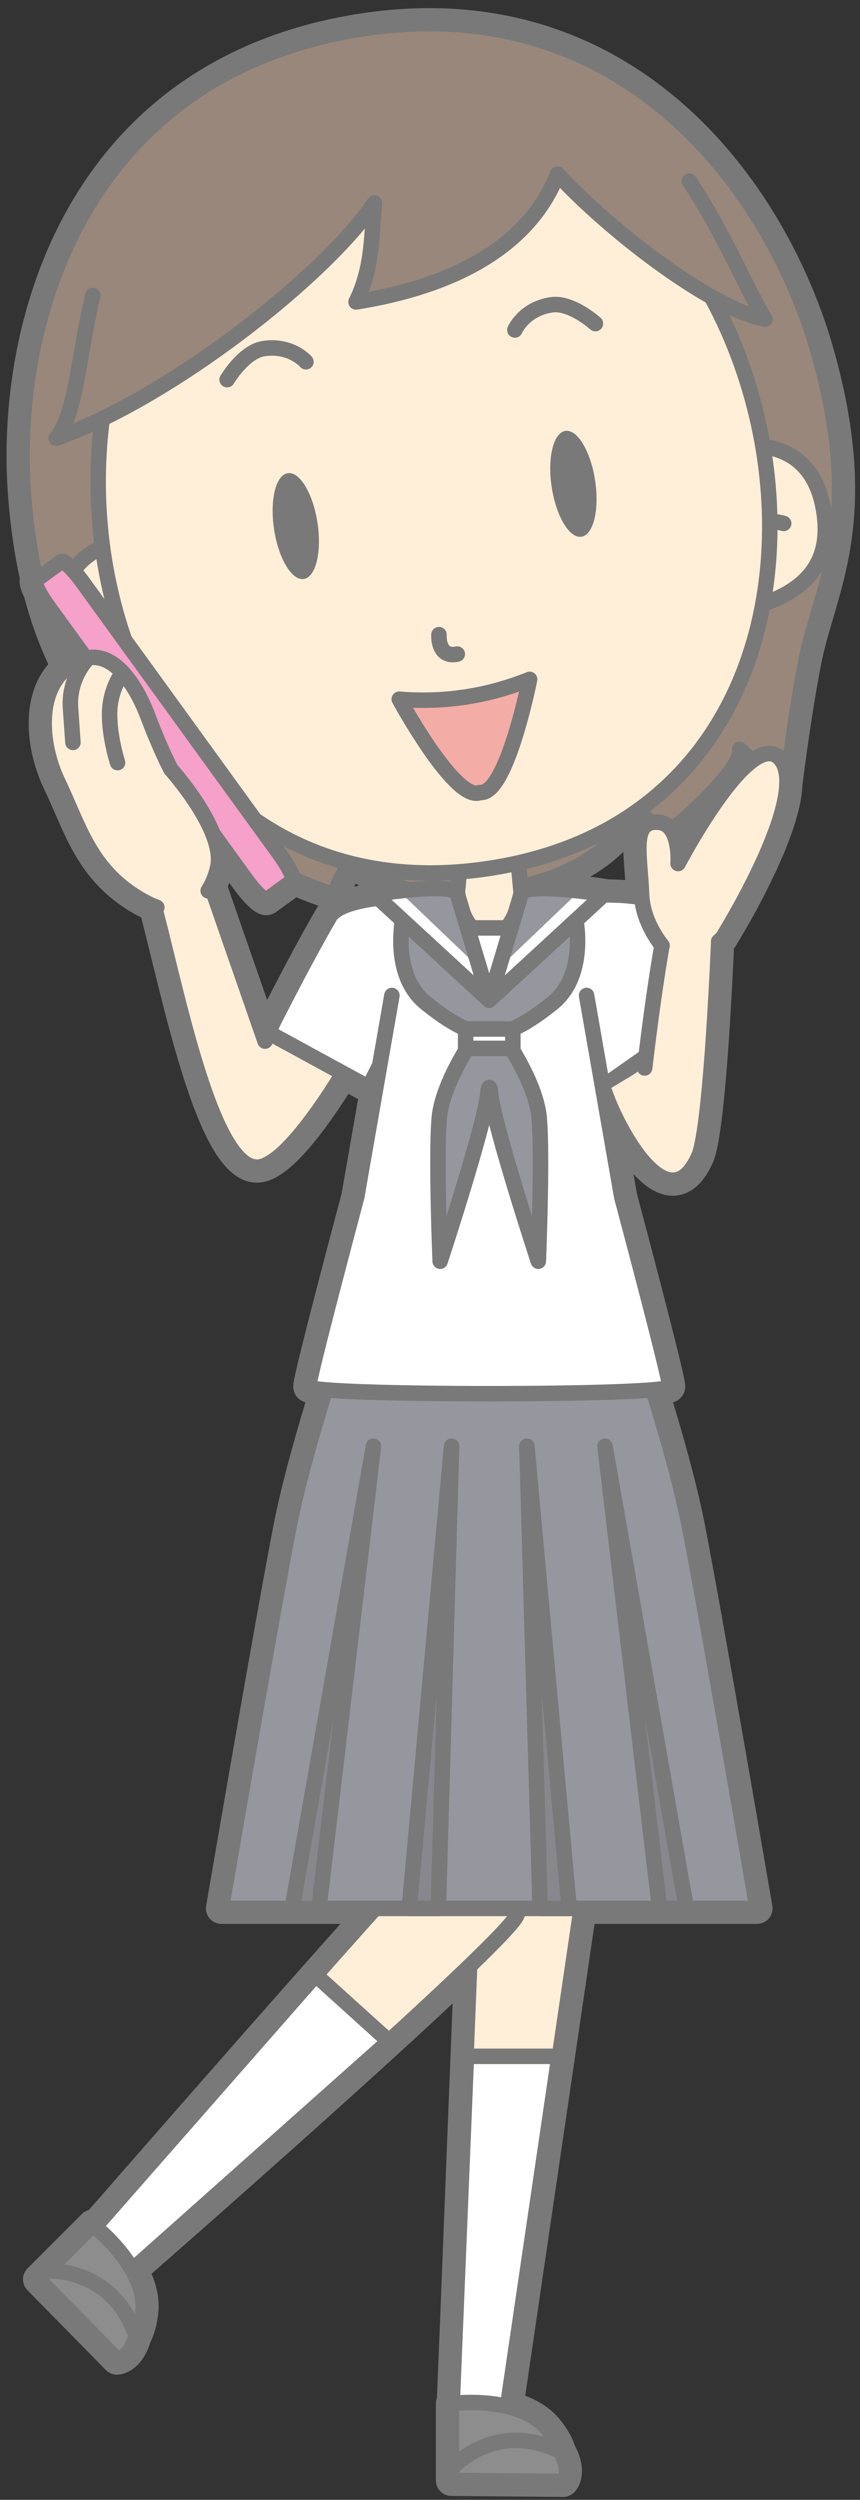 <?xml version="1.0" encoding="UTF-8"?>
<!DOCTYPE svg PUBLIC "-//W3C//DTD SVG 1.1//EN" "http://www.w3.org/Graphics/SVG/1.1/DTD/svg11.dtd">
<svg version="1.1" xmlns="http://www.w3.org/2000/svg" xmlns:xlink="http://www.w3.org/1999/xlink" x="0" y="0" width="222" height="645" viewBox="0, 0, 222, 645">
  <rect x="0" y="0" width="222" height="645" fill="#333333" stroke="none"/>
  <g id="Layer_1">
    <path d="M175.044,222.809 C175.044,222.809 175.435,217.338 173.389,214.241 C179.587,209.194 191.961,197.488 190.924,193.368 C192.033,194.36 193.151,195.316 194.235,196.215 C185.714,202.437 175.044,222.809 175.044,222.809 M168.102,212.286 C163.283,213.427 165.27,221.642 165.629,230.877 C165.639,231.134 165.68,231.389 165.701,231.645 C162.715,231.035 159.024,230.874 155.813,230.888 L155.959,230.753 C155.959,230.753 155.927,230.748 155.877,230.741 C155.86,230.738 155.848,230.736 155.822,230.732 C155.766,230.723 155.69,230.711 155.596,230.697 C155.57,230.693 155.554,230.69 155.527,230.686 C155.268,230.647 154.897,230.591 154.436,230.524 C154.41,230.521 154.387,230.517 154.361,230.514 C153.389,230.373 152.042,230.189 150.494,230.002 L150.023,229.509 L149.613,229.9 C149.608,229.899 149.602,229.899 149.596,229.898 C148.861,229.814 148.096,229.733 147.313,229.657 C147.249,229.651 147.186,229.644 147.121,229.638 C146.803,229.608 146.483,229.579 146.162,229.55 C146.075,229.543 145.988,229.535 145.902,229.528 C145.565,229.499 145.229,229.473 144.893,229.448 C144.841,229.444 144.789,229.44 144.738,229.436 C144.347,229.407 143.957,229.381 143.569,229.358 C143.517,229.355 143.465,229.352 143.412,229.35 C143.092,229.331 142.776,229.315 142.461,229.301 C142.352,229.297 142.244,229.293 142.137,229.288 C141.873,229.279 141.611,229.27 141.354,229.264 C141.243,229.261 141.132,229.258 141.023,229.256 C140.738,229.251 140.461,229.249 140.188,229.249 C140.119,229.25 140.049,229.248 139.981,229.248 C139.649,229.251 139.325,229.258 139.012,229.269 C138.932,229.272 138.856,229.278 138.776,229.281 C138.547,229.291 138.323,229.303 138.108,229.32 C138.007,229.327 137.91,229.335 137.813,229.344 C137.619,229.362 137.434,229.381 137.254,229.405 C137.167,229.414 137.078,229.425 136.994,229.438 C136.779,229.469 136.575,229.505 136.383,229.545 C136.35,229.552 136.313,229.557 136.28,229.565 C136.063,229.614 135.865,229.669 135.684,229.731 C135.629,229.749 135.584,229.77 135.533,229.789 C135.41,229.836 135.296,229.887 135.193,229.942 C135.145,229.968 135.098,229.995 135.054,230.024 C134.963,230.08 134.887,230.142 134.818,230.206 C134.787,230.236 134.753,230.263 134.727,230.293 C134.677,230.352 134.651,230.418 134.617,230.482 C134.572,230.481 134.524,230.48 134.479,230.479 C134.5,230.338 134.512,230.255 134.512,230.255 L134.371,228.767 C141.44,227.343 156.008,222.877 164.067,209.54 C164.117,209.505 164.168,209.469 164.219,209.433 C165.692,210.204 167.012,211.254 168.102,212.286 M68.418,268.634 L54.481,228.546 C55.144,227.277 55.743,225.749 56.177,223.907 C56.227,223.698 56.255,223.481 56.289,223.265 C56.947,222.198 57.642,221.039 58.348,219.821 L63.361,226.739 C65.819,230.131 68.301,232.528 68.903,232.092 L75.529,227.289 C75.635,227.212 75.673,227.049 75.654,226.819 C80.095,228.752 84.312,230.283 86.435,230.873 C86.435,230.873 87.626,226.162 90.507,222.762 C90.939,222.87 91.381,222.963 91.817,223.065 C96.268,226.442 101.087,228.465 105.751,229.612 C105.655,229.62 105.559,229.629 105.463,229.638 C105.399,229.644 105.335,229.651 105.271,229.657 C104.489,229.733 103.723,229.814 102.989,229.898 C102.983,229.899 102.976,229.899 102.97,229.9 L102.562,229.509 L102.09,230.002 C100.542,230.189 99.195,230.373 98.223,230.514 C98.197,230.517 98.173,230.521 98.149,230.524 C97.687,230.591 97.317,230.647 97.057,230.686 C97.03,230.69 97.014,230.693 96.989,230.697 C96.895,230.711 96.818,230.723 96.761,230.732 C96.736,230.736 96.725,230.738 96.707,230.741 C96.657,230.748 96.625,230.753 96.625,230.753 L97.678,231.724 C92.831,232.334 86.789,233.651 85.137,236.481 C78.012,248.684 69.206,266.375 69.206,266.375 L69.789,266.694 C69.377,267.333 68.954,267.989 68.527,268.649 z M211.494,91.711 C199.522,48.721 160.637,-4.423 90.793,7.91 C20.949,20.245 2.616,83.492 6.092,127.982 C6.736,136.234 7.847,143.37 9.287,149.631 L9.194,149.698 C8.85,149.947 9.198,151.073 10.018,152.625 C12.036,160.437 14.583,166.805 17.362,172.251 C9.307,178.517 10.351,192.196 14.991,201.848 C20.206,212.686 22.869,223.602 34.834,231.223 C36.7,232.412 38.354,233.252 39.83,233.854 C45.632,255.684 54.489,301.153 66.328,301.153 C72.86,301.153 83.403,285.354 88.562,276.929 L95.183,280.539 L98.015,274.901 L92.075,308.901 C92.075,308.901 79.665,355.347 79.694,357.78 C79.698,358.096 81.283,358.369 84.019,358.604 C80.632,369.503 76.776,382.913 74.656,393.652 C70.248,415.984 57.156,492.402 57.156,492.402 L96.818,492.402 C92.255,497.483 87.031,503.349 81.492,509.6 L81.487,509.596 L80.615,510.59 C59.956,533.917 35.271,562.172 24.506,574.514 C24.167,574.234 23.967,574.079 23.967,574.079 L12.095,585.952 L9.937,588.11 L30.179,608.705 C30.179,608.705 33.388,608.723 35.112,602.766 C35.824,601.5 36.465,599.618 36.836,596.807 C37.349,592.906 36.079,589.077 34.165,585.703 C45.398,575.865 76.079,548.902 100.396,526.686 L100.4,526.682 C108.313,519.452 115.546,512.731 121.219,507.262 L117.457,602.413 L116.731,620.134 C116.595,620.149 116.523,620.159 116.523,620.159 L116.523,640 L145.399,640.25 C145.399,640.25 147.682,637.993 144.688,632.562 L144.682,632.559 C144.292,631.16 143.419,629.38 141.693,627.13 C139.121,623.778 135.154,621.938 131.125,620.952 L150.022,492.402 L195.428,492.402 C195.428,492.402 182.336,415.984 177.928,393.652 C175.808,382.913 171.951,369.503 168.565,358.604 C171.301,358.369 172.885,358.096 172.889,357.78 C172.919,355.347 160.509,308.901 160.509,308.901 L155.535,280.428 L155.994,280.107 L156.574,281.43 L156.067,281.733 C159.789,292.373 172.678,315.551 180.344,298.385 C183.221,291.944 185.045,254.362 185.541,242.88 L186.514,241.973 C186.514,241.973 202.75,216.001 203.147,202.161 C203.625,198.386 205.699,182.456 208.099,170.291 C211.712,151.964 223.465,134.699 211.494,91.711" fill="#797979"/>
    <path d="M175.044,222.809 C175.044,222.809 175.435,217.338 173.389,214.241 C179.587,209.194 191.961,197.488 190.924,193.368 C192.033,194.36 193.151,195.316 194.235,196.215 C185.714,202.437 175.044,222.809 175.044,222.809 z M168.102,212.286 C163.283,213.427 165.27,221.642 165.629,230.877 C165.639,231.134 165.68,231.389 165.701,231.645 C162.715,231.035 159.024,230.874 155.813,230.888 L155.959,230.753 C155.959,230.753 155.927,230.748 155.877,230.741 C155.86,230.738 155.848,230.736 155.822,230.732 C155.766,230.723 155.69,230.711 155.596,230.697 C155.57,230.693 155.554,230.69 155.527,230.686 C155.268,230.647 154.897,230.591 154.436,230.524 C154.41,230.521 154.387,230.517 154.361,230.514 C153.389,230.373 152.042,230.189 150.494,230.002 L150.023,229.509 L149.613,229.9 C149.608,229.899 149.602,229.899 149.596,229.898 C148.861,229.814 148.096,229.733 147.313,229.657 C147.249,229.651 147.186,229.644 147.121,229.638 C146.803,229.608 146.483,229.579 146.162,229.55 C146.075,229.543 145.988,229.535 145.902,229.528 C145.565,229.499 145.229,229.473 144.893,229.448 C144.841,229.444 144.789,229.44 144.738,229.436 C144.347,229.407 143.957,229.381 143.569,229.358 C143.517,229.355 143.465,229.352 143.412,229.35 C143.092,229.331 142.776,229.315 142.461,229.301 C142.352,229.297 142.244,229.293 142.137,229.288 C141.873,229.279 141.611,229.27 141.354,229.264 C141.243,229.261 141.132,229.258 141.023,229.256 C140.738,229.251 140.461,229.249 140.188,229.249 C140.119,229.25 140.049,229.248 139.981,229.248 C139.649,229.251 139.325,229.258 139.012,229.269 C138.932,229.272 138.856,229.278 138.776,229.281 C138.547,229.291 138.323,229.303 138.108,229.32 C138.007,229.327 137.91,229.335 137.813,229.344 C137.619,229.362 137.434,229.381 137.254,229.405 C137.167,229.414 137.078,229.425 136.994,229.438 C136.779,229.469 136.575,229.505 136.383,229.545 C136.35,229.552 136.313,229.557 136.28,229.565 C136.063,229.614 135.865,229.669 135.684,229.731 C135.629,229.749 135.584,229.77 135.533,229.789 C135.41,229.836 135.296,229.887 135.193,229.942 C135.145,229.968 135.098,229.995 135.054,230.024 C134.963,230.08 134.887,230.142 134.818,230.206 C134.787,230.236 134.753,230.263 134.727,230.293 C134.677,230.352 134.651,230.418 134.617,230.482 C134.572,230.481 134.524,230.48 134.479,230.479 C134.5,230.338 134.512,230.255 134.512,230.255 L134.371,228.767 C141.44,227.343 156.008,222.877 164.067,209.54 C164.117,209.505 164.168,209.469 164.219,209.433 C165.692,210.204 167.012,211.254 168.102,212.286 z M68.418,268.634 L54.481,228.546 C55.144,227.277 55.743,225.749 56.177,223.907 C56.227,223.698 56.255,223.481 56.289,223.265 C56.947,222.198 57.642,221.039 58.348,219.821 L63.361,226.739 C65.819,230.131 68.301,232.528 68.903,232.092 L75.529,227.289 C75.635,227.212 75.673,227.049 75.654,226.819 C80.095,228.752 84.312,230.283 86.435,230.873 C86.435,230.873 87.626,226.162 90.507,222.762 C90.939,222.87 91.381,222.963 91.817,223.065 C96.268,226.442 101.087,228.465 105.751,229.612 C105.655,229.62 105.559,229.629 105.463,229.638 C105.399,229.644 105.335,229.651 105.271,229.657 C104.489,229.733 103.723,229.814 102.989,229.898 C102.983,229.899 102.976,229.899 102.97,229.9 L102.562,229.509 L102.09,230.002 C100.542,230.189 99.195,230.373 98.223,230.514 C98.197,230.517 98.173,230.521 98.149,230.524 C97.687,230.591 97.317,230.647 97.057,230.686 C97.03,230.69 97.014,230.693 96.989,230.697 C96.895,230.711 96.818,230.723 96.761,230.732 C96.736,230.736 96.725,230.738 96.707,230.741 C96.657,230.748 96.625,230.753 96.625,230.753 L97.678,231.724 C92.831,232.334 86.789,233.651 85.137,236.481 C78.012,248.684 69.206,266.375 69.206,266.375 L69.789,266.694 C69.377,267.333 68.954,267.989 68.527,268.649 L68.418,268.634 z M211.494,91.711 C199.522,48.721 160.637,-4.423 90.793,7.91 C20.949,20.245 2.616,83.492 6.092,127.982 C6.736,136.234 7.847,143.37 9.287,149.631 L9.194,149.698 C8.85,149.947 9.198,151.073 10.018,152.625 C12.036,160.437 14.583,166.805 17.362,172.251 C9.307,178.517 10.351,192.196 14.991,201.848 C20.206,212.686 22.869,223.602 34.834,231.223 C36.7,232.412 38.354,233.252 39.83,233.854 C45.632,255.684 54.489,301.153 66.328,301.153 C72.86,301.153 83.403,285.354 88.562,276.929 L95.183,280.539 L98.015,274.901 L92.075,308.901 C92.075,308.901 79.665,355.347 79.694,357.78 C79.698,358.096 81.283,358.369 84.019,358.604 C80.632,369.503 76.776,382.913 74.656,393.652 C70.248,415.984 57.156,492.402 57.156,492.402 L96.818,492.402 C92.255,497.483 87.031,503.349 81.492,509.6 L81.487,509.596 L80.615,510.59 C59.956,533.917 35.271,562.172 24.506,574.514 C24.167,574.234 23.967,574.079 23.967,574.079 L12.095,585.952 L9.937,588.11 L30.179,608.705 C30.179,608.705 33.388,608.723 35.112,602.766 C35.824,601.5 36.465,599.618 36.836,596.807 C37.349,592.906 36.079,589.077 34.165,585.703 C45.398,575.865 76.079,548.902 100.396,526.686 L100.4,526.682 C108.313,519.452 115.546,512.731 121.219,507.262 L117.457,602.413 L116.731,620.134 C116.595,620.149 116.523,620.159 116.523,620.159 L116.523,640 L145.399,640.25 C145.399,640.25 147.682,637.993 144.688,632.562 L144.682,632.559 C144.292,631.16 143.419,629.38 141.693,627.13 C139.121,623.778 135.154,621.938 131.125,620.952 L150.022,492.402 L195.428,492.402 C195.428,492.402 182.336,415.984 177.928,393.652 C175.808,382.913 171.951,369.503 168.565,358.604 C171.301,358.369 172.885,358.096 172.889,357.78 C172.919,355.347 160.509,308.901 160.509,308.901 L155.535,280.428 L155.994,280.107 L156.574,281.43 L156.067,281.733 C159.789,292.373 172.678,315.551 180.344,298.385 C183.221,291.944 185.045,254.362 185.541,242.88 L186.514,241.973 C186.514,241.973 202.75,216.001 203.147,202.161 C203.625,198.386 205.699,182.456 208.099,170.291 C211.712,151.964 223.465,134.699 211.494,91.711 z" fill-opacity="0" stroke="#797979" stroke-width="8" stroke-linecap="round" stroke-linejoin="round"/>
    <path d="M211.494,91.711 C199.521,48.721 160.637,-4.423 90.792,7.91 C20.949,20.244 2.616,83.491 6.092,127.981 C9.567,172.47 26.522,184.665 36.194,200.647 C43.527,212.761 52.143,229.634 52.143,229.634 C52.143,229.634 56.467,223.468 60.233,216.446 C60.73,221.245 80.841,229.317 86.435,230.873 C86.435,230.873 87.722,225.757 90.872,222.339 C107.318,235.704 129.527,229.533 129.527,229.533 C129.527,229.533 129.578,229.026 129.669,228.068 C130.082,228.938 130.303,229.397 130.303,229.397 C130.303,229.397 153.283,227.587 164.156,209.398 C168.287,211.53 171.249,215.897 171.249,215.897 C175.972,212.52 192.101,198.047 190.924,193.368 C196.867,198.676 203.043,202.987 203.043,202.987 C203.043,202.987 205.358,184.184 208.099,170.291 C211.712,151.964 223.465,134.698 211.494,91.711" fill="#99877B"/>
    <path d="M211.494,91.711 C199.521,48.721 160.637,-4.423 90.792,7.91 C20.949,20.244 2.616,83.491 6.092,127.981 C9.567,172.47 26.522,184.665 36.194,200.647 C43.527,212.761 52.143,229.634 52.143,229.634 C52.143,229.634 56.467,223.468 60.233,216.446 C60.73,221.245 80.841,229.317 86.435,230.873 C86.435,230.873 87.722,225.757 90.872,222.339 C107.318,235.704 129.527,229.533 129.527,229.533 C129.527,229.533 129.578,229.026 129.669,228.068 C130.082,228.938 130.303,229.397 130.303,229.397 C130.303,229.397 153.283,227.587 164.156,209.398 C168.287,211.53 171.249,215.897 171.249,215.897 C175.972,212.52 192.101,198.047 190.924,193.368 C196.867,198.676 203.043,202.987 203.043,202.987 C203.043,202.987 205.358,184.184 208.099,170.291 C211.712,151.964 223.465,134.698 211.494,91.711 z" fill-opacity="0" stroke="#797979" stroke-width="4" stroke-linecap="round" stroke-linejoin="round"/>
    <path d="M163.22,402.609 L130.378,626.02 L116.522,626.02 L124.39,427.047 z" fill="#FFEFD9"/>
    <path d="M163.22,402.609 L130.378,626.02 L116.522,626.02 L124.39,427.047 L163.22,402.609 z" fill-opacity="0" stroke="#797979" stroke-width="4" stroke-linecap="round" stroke-linejoin="round"/>
    <path d="M134.139,491.657 L128.399,422.468 L92.756,402.609 L104.678,483.715 C81.168,509.424 19.031,580.794 19.031,580.794 L29.787,589.531 C29.787,589.531 129.338,502.693 133.342,494.327 C133.724,493.529 133.901,492.665 133.907,491.758 z" fill="#FFEFD9"/>
    <path d="M134.139,491.657 L128.399,422.468 L92.756,402.609 L104.678,483.715 C81.168,509.424 19.031,580.794 19.031,580.794 L29.787,589.531 C29.787,589.531 129.338,502.693 133.342,494.327 C133.724,493.529 133.901,492.665 133.907,491.758 L134.139,491.657 z" fill-opacity="0" stroke="#797979" stroke-width="4" stroke-linecap="round" stroke-linejoin="round"/>
    <path d="M29.812,589.498 L100.399,526.682 L81.487,509.596 L19.03,580.794 z" fill="#FFFFFF"/>
    <path d="M29.812,589.498 L100.399,526.682 L81.487,509.596 L19.03,580.794 L29.812,589.498 z" fill-opacity="0" stroke="#797979" stroke-width="4" stroke-linecap="round" stroke-linejoin="round"/>
    <path d="M130.379,625.199 L144.289,530.568 L120.4,530.568 L116.523,625.199 z" fill="#FFFFFF"/>
    <path d="M130.379,625.199 L144.289,530.568 L120.4,530.568 L116.523,625.199 L130.379,625.199 z" fill-opacity="0" stroke="#797979" stroke-width="4" stroke-linecap="round" stroke-linejoin="round"/>
    <path d="M143.879,636.948 L116.523,636.948 L116.523,620.158 C116.523,620.158 134.524,617.786 141.693,627.13 C147.397,634.565 143.879,636.948 143.879,636.948" fill="#8D8D8D"/>
    <path d="M143.879,636.948 L116.523,636.948 L116.523,620.158 C116.523,620.158 134.524,617.786 141.693,627.13 C147.397,634.565 143.879,636.948 143.879,636.948 z" fill-opacity="0" stroke="#797979" stroke-width="4" stroke-linecap="round" stroke-linejoin="round"/>
    <path d="M144.687,632.562 C144.687,632.562 137.648,628.5 129.398,630 C121.148,631.5 116.522,636.948 116.522,636.948 L116.522,640 L145.398,640.25 C145.398,640.25 147.681,637.993 144.687,632.562" fill="#8D8D8D"/>
    <path d="M144.687,632.562 C144.687,632.562 137.648,628.5 129.398,630 C121.148,631.5 116.522,636.948 116.522,636.948 L116.522,640 L145.398,640.25 C145.398,640.25 147.681,637.993 144.687,632.562 z" fill-opacity="0" stroke="#797979" stroke-width="4" stroke-linecap="round" stroke-linejoin="round"/>
    <path d="M31.439,605.296 L12.095,585.952 L23.967,574.079 C23.967,574.079 38.373,585.131 36.835,596.807 C35.611,606.099 31.439,605.296 31.439,605.296" fill="#8D8D8D"/>
    <path d="M31.439,605.296 L12.095,585.952 L23.967,574.079 C23.967,574.079 38.373,585.131 36.835,596.807 C35.611,606.099 31.439,605.296 31.439,605.296 z" fill-opacity="0" stroke="#797979" stroke-width="4" stroke-linecap="round" stroke-linejoin="round"/>
    <path d="M35.112,602.765 C35.112,602.765 33.007,594.916 26.113,590.144 C19.218,585.37 12.095,585.953 12.095,585.953 L9.937,588.11 L30.179,608.705 C30.179,608.705 33.388,608.723 35.112,602.765" fill="#8D8D8D"/>
    <path d="M35.112,602.765 C35.112,602.765 33.007,594.916 26.113,590.144 C19.218,585.37 12.095,585.953 12.095,585.953 L9.937,588.11 L30.179,608.705 C30.179,608.705 33.388,608.723 35.112,602.765 z" fill-opacity="0" stroke="#797979" stroke-width="4" stroke-linecap="round" stroke-linejoin="round"/>
    <path d="M161.118,233.765 C155.435,230.683 135.999,230.421 128.911,230.431 C127.288,230.434 126.315,230.451 126.292,230.451 C126.268,230.451 125.294,230.434 123.672,230.431 C116.584,230.421 97.147,230.683 91.465,233.765 C91.122,233.952 90.044,236.251 90.044,236.251 C89.979,242.958 101.175,267.453 101.175,267.453 L151.409,267.453 C151.409,267.453 162.603,242.958 162.54,236.251 C162.54,236.251 161.462,233.952 161.118,233.765" fill="#FFFFFF"/>
    <path d="M161.118,233.765 C155.435,230.683 135.999,230.421 128.911,230.431 C127.288,230.434 126.315,230.451 126.292,230.451 C126.268,230.451 125.294,230.434 123.672,230.431 C116.584,230.421 97.147,230.683 91.465,233.765 C91.122,233.952 90.044,236.251 90.044,236.251 C89.979,242.958 101.175,267.453 101.175,267.453 L151.409,267.453 C151.409,267.453 162.603,242.958 162.54,236.251 C162.54,236.251 161.462,233.952 161.118,233.765 z" fill-opacity="0" stroke="#797979" stroke-width="4" stroke-linecap="round" stroke-linejoin="round"/>
    <path d="M132.781,211.976 L126.292,207.756 L119.802,211.976 L118.071,230.255 C118.071,230.255 119.513,241.507 126.292,241.507 C133.067,241.507 134.511,230.255 134.511,230.255 z" fill="#FFEFD9"/>
    <path d="M132.781,211.976 L126.292,207.756 L119.802,211.976 L118.071,230.255 C118.071,230.255 119.513,241.507 126.292,241.507 C133.067,241.507 134.511,230.255 134.511,230.255 L132.781,211.976 z" fill-opacity="0" stroke="#797979" stroke-width="4" stroke-linecap="round" stroke-linejoin="round"/>
    <g>
      <path d="M101.31,259.954 L73.854,294.328 C73.854,294.328 69.685,298.236 64.068,295.64 C59.585,293.568 55.11,289.882 58.568,283.974 C80.509,250.452 89.005,235.86 91.751,234.336 L93.257,233.689" fill="#FFEFD9"/>
      <path d="M101.31,259.954 L73.854,294.328 C73.854,294.328 69.685,298.236 64.068,295.64 C59.585,293.568 55.11,289.882 58.568,283.974 C80.509,250.452 89.005,235.86 91.751,234.336 L93.257,233.689" fill-opacity="0" stroke="#797979" stroke-width="4" stroke-linecap="round" stroke-linejoin="round"/>
    </g>
    <g>
      <path d="M91.604,271.773 C91.604,271.773 75.231,301.152 66.328,301.152 C54.106,301.152 45.063,252.699 39.277,231.814 L53.453,225.588 L68.418,268.633" fill="#FFEFD9"/>
      <path d="M91.604,271.773 C91.604,271.773 75.231,301.152 66.328,301.152 C54.106,301.152 45.063,252.699 39.277,231.814 L53.453,225.588 L68.418,268.633" fill-opacity="0" stroke="#797979" stroke-width="4" stroke-linecap="round" stroke-linejoin="round"/>
    </g>
    <g>
      <path d="M148.537,263.072 L159.522,288.165 C159.522,288.165 163.683,297.1 169.842,296.491 C174.756,296.005 178.785,292.757 177.456,286.04 C168.507,247.592 164.15,235.86 161.404,234.336 L159.898,233.689" fill="#FFEFD9"/>
      <path d="M148.537,263.072 L159.522,288.165 C159.522,288.165 163.683,297.1 169.842,296.491 C174.756,296.005 178.785,292.757 177.456,286.04 C168.507,247.592 164.15,235.86 161.404,234.336 L159.898,233.689" fill-opacity="0" stroke="#797979" stroke-width="4" stroke-linecap="round" stroke-linejoin="round"/>
    </g>
    <g>
      <path d="M104.21,231.207 C104.21,231.207 88.014,231.553 85.137,236.48 C78.012,248.684 69.206,266.375 69.206,266.375 L95.183,280.539 L103.957,263.072" fill="#FFFFFF"/>
      <path d="M104.21,231.207 C104.21,231.207 88.014,231.553 85.137,236.48 C78.012,248.684 69.206,266.375 69.206,266.375 L95.183,280.539 L103.957,263.072" fill-opacity="0" stroke="#797979" stroke-width="4" stroke-linecap="round" stroke-linejoin="round"/>
    </g>
    <g>
      <path d="M148.374,231.207 C148.374,231.207 168.164,229.408 171.041,234.336 C178.166,246.539 176.433,265.789 176.433,265.789 L154.828,280.924 L148.627,263.072" fill="#FFFFFF"/>
      <path d="M148.374,231.207 C148.374,231.207 168.164,229.408 171.041,234.336 C178.166,246.539 176.433,265.789 176.433,265.789 L154.828,280.924 L148.627,263.072" fill-opacity="0" stroke="#797979" stroke-width="4" stroke-linecap="round" stroke-linejoin="round"/>
    </g>
    <path d="M177.927,393.651 C173.597,371.715 162.016,338.603 162.016,338.603 L126.291,331.401 L90.568,338.603 C90.568,338.603 78.986,371.715 74.656,393.651 C70.247,415.983 57.156,492.401 57.156,492.401 L195.427,492.401 C195.427,492.401 182.335,415.983 177.927,393.651" fill="#96969E"/>
    <path d="M177.927,393.651 C173.597,371.715 162.016,338.603 162.016,338.603 L126.291,331.401 L90.568,338.603 C90.568,338.603 78.986,371.715 74.656,393.651 C70.247,415.983 57.156,492.401 57.156,492.401 L195.427,492.401 C195.427,492.401 182.335,415.983 177.927,393.651 z" fill-opacity="0" stroke="#797979" stroke-width="4" stroke-linecap="round" stroke-linejoin="round"/>
    <path d="M75.406,492.401 L96.406,373.15 L82.321,492.401 z" fill="#87878D"/>
    <path d="M75.406,492.401 L96.406,373.15 L82.321,492.401 L75.406,492.401 z" fill-opacity="0" stroke="#797979" stroke-width="4" stroke-linecap="round" stroke-linejoin="round"/>
    <path d="M105.64,492.401 L116.574,373.151 L113.156,492.401 z" fill="#87878D"/>
    <path d="M105.64,492.401 L116.574,373.151 L113.156,492.401 L105.64,492.401 z" fill-opacity="0" stroke="#797979" stroke-width="4" stroke-linecap="round" stroke-linejoin="round"/>
    <path d="M177.177,492.401 L156.177,373.15 L170.262,492.401 z" fill="#87878D"/>
    <path d="M177.177,492.401 L156.177,373.15 L170.262,492.401 L177.177,492.401 z" fill-opacity="0" stroke="#797979" stroke-width="4" stroke-linecap="round" stroke-linejoin="round"/>
    <path d="M146.943,492.401 L136.01,373.151 L139.427,492.401 z" fill="#87878D"/>
    <path d="M146.943,492.401 L136.01,373.151 L139.427,492.401 L146.943,492.401 z" fill-opacity="0" stroke="#797979" stroke-width="4" stroke-linecap="round" stroke-linejoin="round"/>
    <g>
      <path d="M101.168,256.852 L92.075,308.9 C92.075,308.9 79.665,355.346 79.694,357.779 C79.723,360.211 172.86,360.211 172.889,357.779 C172.919,355.346 160.509,308.9 160.509,308.9 L151.418,256.852" fill="#FFFFFF"/>
      <path d="M101.168,256.852 L92.075,308.9 C92.075,308.9 79.665,355.346 79.694,357.779 C79.723,360.211 172.86,360.211 172.889,357.779 C172.919,355.346 160.509,308.9 160.509,308.9 L151.418,256.852" fill-opacity="0" stroke="#797979" stroke-width="4" stroke-linecap="round" stroke-linejoin="round"/>
    </g>
    <path d="M148.445,236.23 L126.292,250.935 L104.138,236.23 C104.138,236.23 100.625,251.307 109.958,258.836 C118.693,265.881 123.049,266.614 123.571,266.001 C123.024,266.67 114.246,278.939 113.399,288.405 C112.51,298.342 113.626,325.418 113.626,325.418 C113.626,325.418 125.322,289.822 125.958,281.873 C126.095,280.15 126.488,280.15 126.626,281.873 C127.261,289.822 138.958,325.418 138.958,325.418 C138.958,325.418 140.073,298.342 139.183,288.405 C138.339,278.939 129.558,266.67 129.012,266.001 C129.535,266.614 133.89,265.881 142.626,258.836 C151.959,251.307 148.445,236.23 148.445,236.23" fill="#96969E"/>
    <path d="M148.445,236.23 L126.292,250.935 L104.138,236.23 C104.138,236.23 100.625,251.307 109.958,258.836 C118.693,265.881 123.049,266.614 123.571,266.001 C123.024,266.67 114.246,278.939 113.399,288.405 C112.51,298.342 113.626,325.418 113.626,325.418 C113.626,325.418 125.322,289.822 125.958,281.873 C126.095,280.15 126.488,280.15 126.626,281.873 C127.261,289.822 138.958,325.418 138.958,325.418 C138.958,325.418 140.073,298.342 139.183,288.405 C138.339,278.939 129.558,266.67 129.012,266.001 C129.535,266.614 133.89,265.881 142.626,258.836 C151.959,251.307 148.445,236.23 148.445,236.23 z" fill-opacity="0" stroke="#797979" stroke-width="4" stroke-linecap="round" stroke-linejoin="round"/>
    <path d="M116.958,239.42 L126.292,258.086 L135.626,239.42 z" fill="#FFFFFF"/>
    <path d="M116.958,239.42 L126.292,258.086 L135.626,239.42 L116.958,239.42 z" fill-opacity="0" stroke="#797979" stroke-width="4" stroke-linecap="round" stroke-linejoin="round"/>
    <path d="M118.04,230.605 L126.292,258.085 L96.625,230.753 C96.625,230.753 117.097,227.465 118.04,230.605" fill="#96969E"/>
    <path d="M99.798,232.401 L121.909,253.531 L124.673,250.638 L102.562,229.508 z" fill="#FFFFFF"/>
    <path d="M118.04,230.605 L126.292,258.085 L96.625,230.753 C96.625,230.753 117.097,227.465 118.04,230.605 z" fill-opacity="0" stroke="#797979" stroke-width="4" stroke-linecap="round" stroke-linejoin="round"/>
    <path d="M134.544,230.605 L126.292,258.085 L155.959,230.753 C155.959,230.753 135.487,227.465 134.544,230.605" fill="#96969E"/>
    <path d="M152.786,232.401 L130.675,253.531 L127.911,250.638 L150.022,229.508 z" fill="#FFFFFF"/>
    <path d="M134.544,230.605 L126.292,258.085 L155.959,230.753 C155.959,230.753 135.487,227.465 134.544,230.605 z" fill-opacity="0" stroke="#797979" stroke-width="4" stroke-linecap="round" stroke-linejoin="round"/>
    <g>
      <path d="M132.383,270.502 L120.201,270.502 L120.201,265.502 L132.383,265.502 z" fill="#FFFFFF"/>
      <path d="M132.383,270.502 L120.201,270.502 L120.201,265.502 L132.383,265.502 z" fill-opacity="0" stroke="#797979" stroke-width="4" stroke-linecap="round" stroke-linejoin="round"/>
    </g>
    <g>
      <path d="M41.314,138.302 C41.314,138.302 12.618,136.793 16.446,161.948 C18.697,176.744 29.298,182.005 49.032,179.291" fill="#FFEFD9"/>
      <path d="M41.314,138.302 C41.314,138.302 12.618,136.793 16.446,161.948 C18.697,176.744 29.298,182.005 49.032,179.291" fill-opacity="0" stroke="#797979" stroke-width="4" stroke-linecap="round" stroke-linejoin="round"/>
    </g>
    <g>
      <path d="M27.255,161.695 C27.255,161.695 30.646,159.456 34.124,158.948" fill="#FFEFD9"/>
      <path d="M27.255,161.695 C27.255,161.695 30.646,159.456 34.124,158.948" fill-opacity="0" stroke="#797979" stroke-width="4" stroke-linecap="round" stroke-linejoin="round"/>
    </g>
    <g>
      <path d="M181.914,116.907 C181.914,116.907 208.863,106.93 212.691,132.087 C214.942,146.882 206.387,155.058 186.738,158.338" fill="#FFEFD9"/>
      <path d="M181.914,116.907 C181.914,116.907 208.863,106.93 212.691,132.087 C214.942,146.882 206.387,155.058 186.738,158.338" fill-opacity="0" stroke="#797979" stroke-width="4" stroke-linecap="round" stroke-linejoin="round"/>
    </g>
    <g>
      <path d="M202.297,135.059 C202.297,135.059 198.393,133.931 194.92,134.482" fill="#FFEFD9"/>
      <path d="M202.297,135.059 C202.297,135.059 198.393,133.931 194.92,134.482" fill-opacity="0" stroke="#797979" stroke-width="4" stroke-linecap="round" stroke-linejoin="round"/>
    </g>
    <path d="M126.291,224.061 C6.906,242.229 -11.172,45.764 96.663,29.354 C204.498,12.946 245.678,205.894 126.291,224.061" fill="#FFEFD9"/>
    <path d="M126.291,224.061 C6.906,242.229 -11.172,45.764 96.663,29.354 C204.498,12.946 245.678,205.894 126.291,224.061 z" fill-opacity="0" stroke="#797979" stroke-width="4" stroke-linecap="round" stroke-linejoin="round"/>
    <path d="M197.476,82.312 C189.624,70.205 174.071,25.227 146.08,22.417 C146.046,22.26 146.025,22.172 146.025,22.172 C103.383,-0.674 48.408,23.434 31.981,54.051 C19.696,76.948 22.024,104.055 14.479,113.087 C43.637,102.805 83.606,71.603 96.678,52.377 C95.851,59.74 96.42,68.785 91.908,77.907 C125.558,72.502 138.895,57.854 143.919,44.931 C158.831,60.981 184.942,80.222 197.476,82.312" fill="#99877B"/>
    <path d="M23.963,76.216 C20.184,92.214 19.651,106.897 14.48,113.088 C43.637,102.806 83.606,71.604 96.678,52.378 C95.851,59.74 96.421,68.785 91.908,77.907 C125.558,72.503 138.894,57.856 143.919,44.933 C158.831,60.982 184.942,80.222 197.476,82.313 C193.335,75.928 187.052,60.395 177.929,46.728" fill-opacity="0" stroke="#797979" stroke-width="4" stroke-linecap="round" stroke-linejoin="round"/>
    <path d="M113.313,163.746 C113.313,163.746 112.897,169.88 118.04,168.759" fill-opacity="0" stroke="#797979" stroke-width="4" stroke-linecap="round" stroke-linejoin="round"/>
    <path d="M120.804,179.732 C120.591,179.763 120.394,179.822 120.2,179.881 C119.995,179.882 119.79,179.886 119.577,179.919 C111.01,181.224 103.065,180.409 103.065,180.409 C103.065,180.409 116.748,205.637 123.338,204.634 C123.547,204.604 123.748,204.545 123.941,204.467 C124.148,204.485 124.356,204.479 124.565,204.448 C131.156,203.444 136.715,175.287 136.715,175.287 C136.715,175.287 129.371,178.428 120.804,179.732" fill="#F4ACA6"/>
    <path d="M120.804,179.732 C120.591,179.763 120.394,179.822 120.2,179.881 C119.995,179.882 119.79,179.886 119.577,179.919 C111.01,181.224 103.065,180.409 103.065,180.409 C103.065,180.409 116.748,205.637 123.338,204.634 C123.547,204.604 123.748,204.545 123.941,204.467 C124.148,204.485 124.356,204.479 124.565,204.448 C131.156,203.444 136.715,175.287 136.715,175.287 C136.715,175.287 129.371,178.428 120.804,179.732 z" fill-opacity="0" stroke="#797979" stroke-width="4" stroke-linecap="round" stroke-linejoin="round"/>
    <path d="M132.911,85.137 C132.911,85.137 135.212,79.73 142.343,78.646 C147.471,77.864 153.701,83.492 153.701,83.492" fill-opacity="0" stroke="#797979" stroke-width="4" stroke-linecap="round" stroke-linejoin="round"/>
    <path d="M153.621,123.978 C154.768,131.519 153.189,138.013 150.095,138.485 C147,138.955 143.56,133.225 142.413,125.685 C141.266,118.144 142.846,111.651 145.939,111.18 C149.035,110.709 152.475,116.44 153.621,123.978" fill="#797979"/>
    <path d="M78.968,93.345 C78.968,93.345 75.163,88.866 68.032,89.952 C62.905,90.732 58.63,97.959 58.63,97.959" fill-opacity="0" stroke="#797979" stroke-width="4" stroke-linecap="round" stroke-linejoin="round"/>
    <path d="M70.749,136.589 C71.896,144.13 75.336,149.86 78.431,149.39 C81.525,148.918 83.104,142.426 81.957,134.884 C80.81,127.344 77.37,121.615 74.276,122.087 C71.181,122.558 69.602,129.051 70.749,136.589" fill="#797979"/>
    <path d="M72.168,220.355 C74.626,223.748 76.131,226.853 75.528,227.289 L68.903,232.091 C68.301,232.527 65.819,230.13 63.361,226.738 L12.555,156.63 C10.096,153.236 8.593,150.132 9.194,149.697 L15.823,144.896 C16.424,144.459 18.903,146.853 21.362,150.248 z" fill="#F5A1C9"/>
    <path d="M72.168,220.355 C74.626,223.748 76.131,226.853 75.528,227.289 L68.903,232.091 C68.301,232.527 65.819,230.13 63.361,226.738 L12.555,156.63 C10.096,153.236 8.593,150.132 9.194,149.697 L15.823,144.896 C16.424,144.459 18.903,146.853 21.362,150.248 L72.168,220.355 z" fill-opacity="0" stroke="#797979" stroke-width="4" stroke-linecap="round" stroke-linejoin="round"/>
    <g>
      <path d="M40.479,234.117 C38.85,233.51 36.974,232.587 34.834,231.222 C22.869,223.601 20.206,212.685 14.991,201.847 C9.777,191.002 9.093,175.062 20.771,170.281 C28.847,166.972 35.003,176.422 38.183,184.847 C41.368,193.277 44.104,198.482 44.104,198.482 C44.104,198.482 58.428,214.349 56.177,223.906 C55.584,226.421 54.687,228.36 53.737,229.837" fill="#FFEFD9"/>
      <path d="M40.479,234.117 C38.85,233.51 36.974,232.587 34.834,231.222 C22.869,223.601 20.206,212.685 14.991,201.847 C9.777,191.002 9.093,175.062 20.771,170.281 C28.847,166.972 35.003,176.422 38.183,184.847 C41.368,193.277 44.104,198.482 44.104,198.482 C44.104,198.482 58.428,214.349 56.177,223.906 C55.584,226.421 54.687,228.36 53.737,229.837" fill-opacity="0" stroke="#797979" stroke-width="4" stroke-linecap="round" stroke-linejoin="round"/>
    </g>
    <g>
      <path d="M31.662,173.535 C31.662,173.535 28.501,177.451 28.3,183.617 C28.1,189.781 30.348,196.771 30.348,196.771" fill="#FFEFD9"/>
      <path d="M31.662,173.535 C31.662,173.535 28.501,177.451 28.3,183.617 C28.1,189.781 30.348,196.771 30.348,196.771" fill-opacity="0" stroke="#797979" stroke-width="4" stroke-linecap="round" stroke-linejoin="round"/>
    </g>
    <g>
      <path d="M22.831,169.707 C22.831,169.707 17.658,174.668 18.205,182.645 C18.67,189.461 18.831,191.555 18.831,191.555" fill="#FFEFD9"/>
      <path d="M22.831,169.707 C22.831,169.707 17.658,174.668 18.205,182.645 C18.67,189.461 18.831,191.555 18.831,191.555" fill-opacity="0" stroke="#797979" stroke-width="4" stroke-linecap="round" stroke-linejoin="round"/>
    </g>
    <g>
      <path d="M166.41,275.554 C169.378,250.434 171.844,238.714 171.844,238.714 L185.678,239.548 C185.678,239.548 183.747,290.764 180.344,298.385 C172.678,315.551 159.789,292.373 156.067,281.733" fill="#FFEFD9"/>
      <path d="M166.41,275.554 C169.378,250.434 171.844,238.714 171.844,238.714 L185.678,239.548 C185.678,239.548 183.747,290.764 180.344,298.385 C172.678,315.551 159.789,292.373 156.067,281.733" fill-opacity="0" stroke="#797979" stroke-width="4" stroke-linecap="round" stroke-linejoin="round"/>
    </g>
    <g>
      <path d="M170.912,243.976 C168.406,240.876 165.824,235.933 165.629,230.877 C165.227,220.528 162.773,211.452 170.151,212.186 C175.767,212.747 175.044,222.809 175.044,222.809 C175.044,222.809 194.13,186.366 201.635,196.077 C209.139,205.787 186.514,241.973 186.514,241.973 L185.521,242.898" fill="#FFEFD9"/>
      <path d="M170.912,243.976 C168.406,240.876 165.824,235.933 165.629,230.877 C165.227,220.528 162.773,211.452 170.151,212.186 C175.767,212.747 175.044,222.809 175.044,222.809 C175.044,222.809 194.13,186.366 201.635,196.077 C209.139,205.787 186.514,241.973 186.514,241.973 L185.521,242.898" fill-opacity="0" stroke="#797979" stroke-width="4" stroke-linecap="round" stroke-linejoin="round"/>
    </g>
  </g>
</svg>
